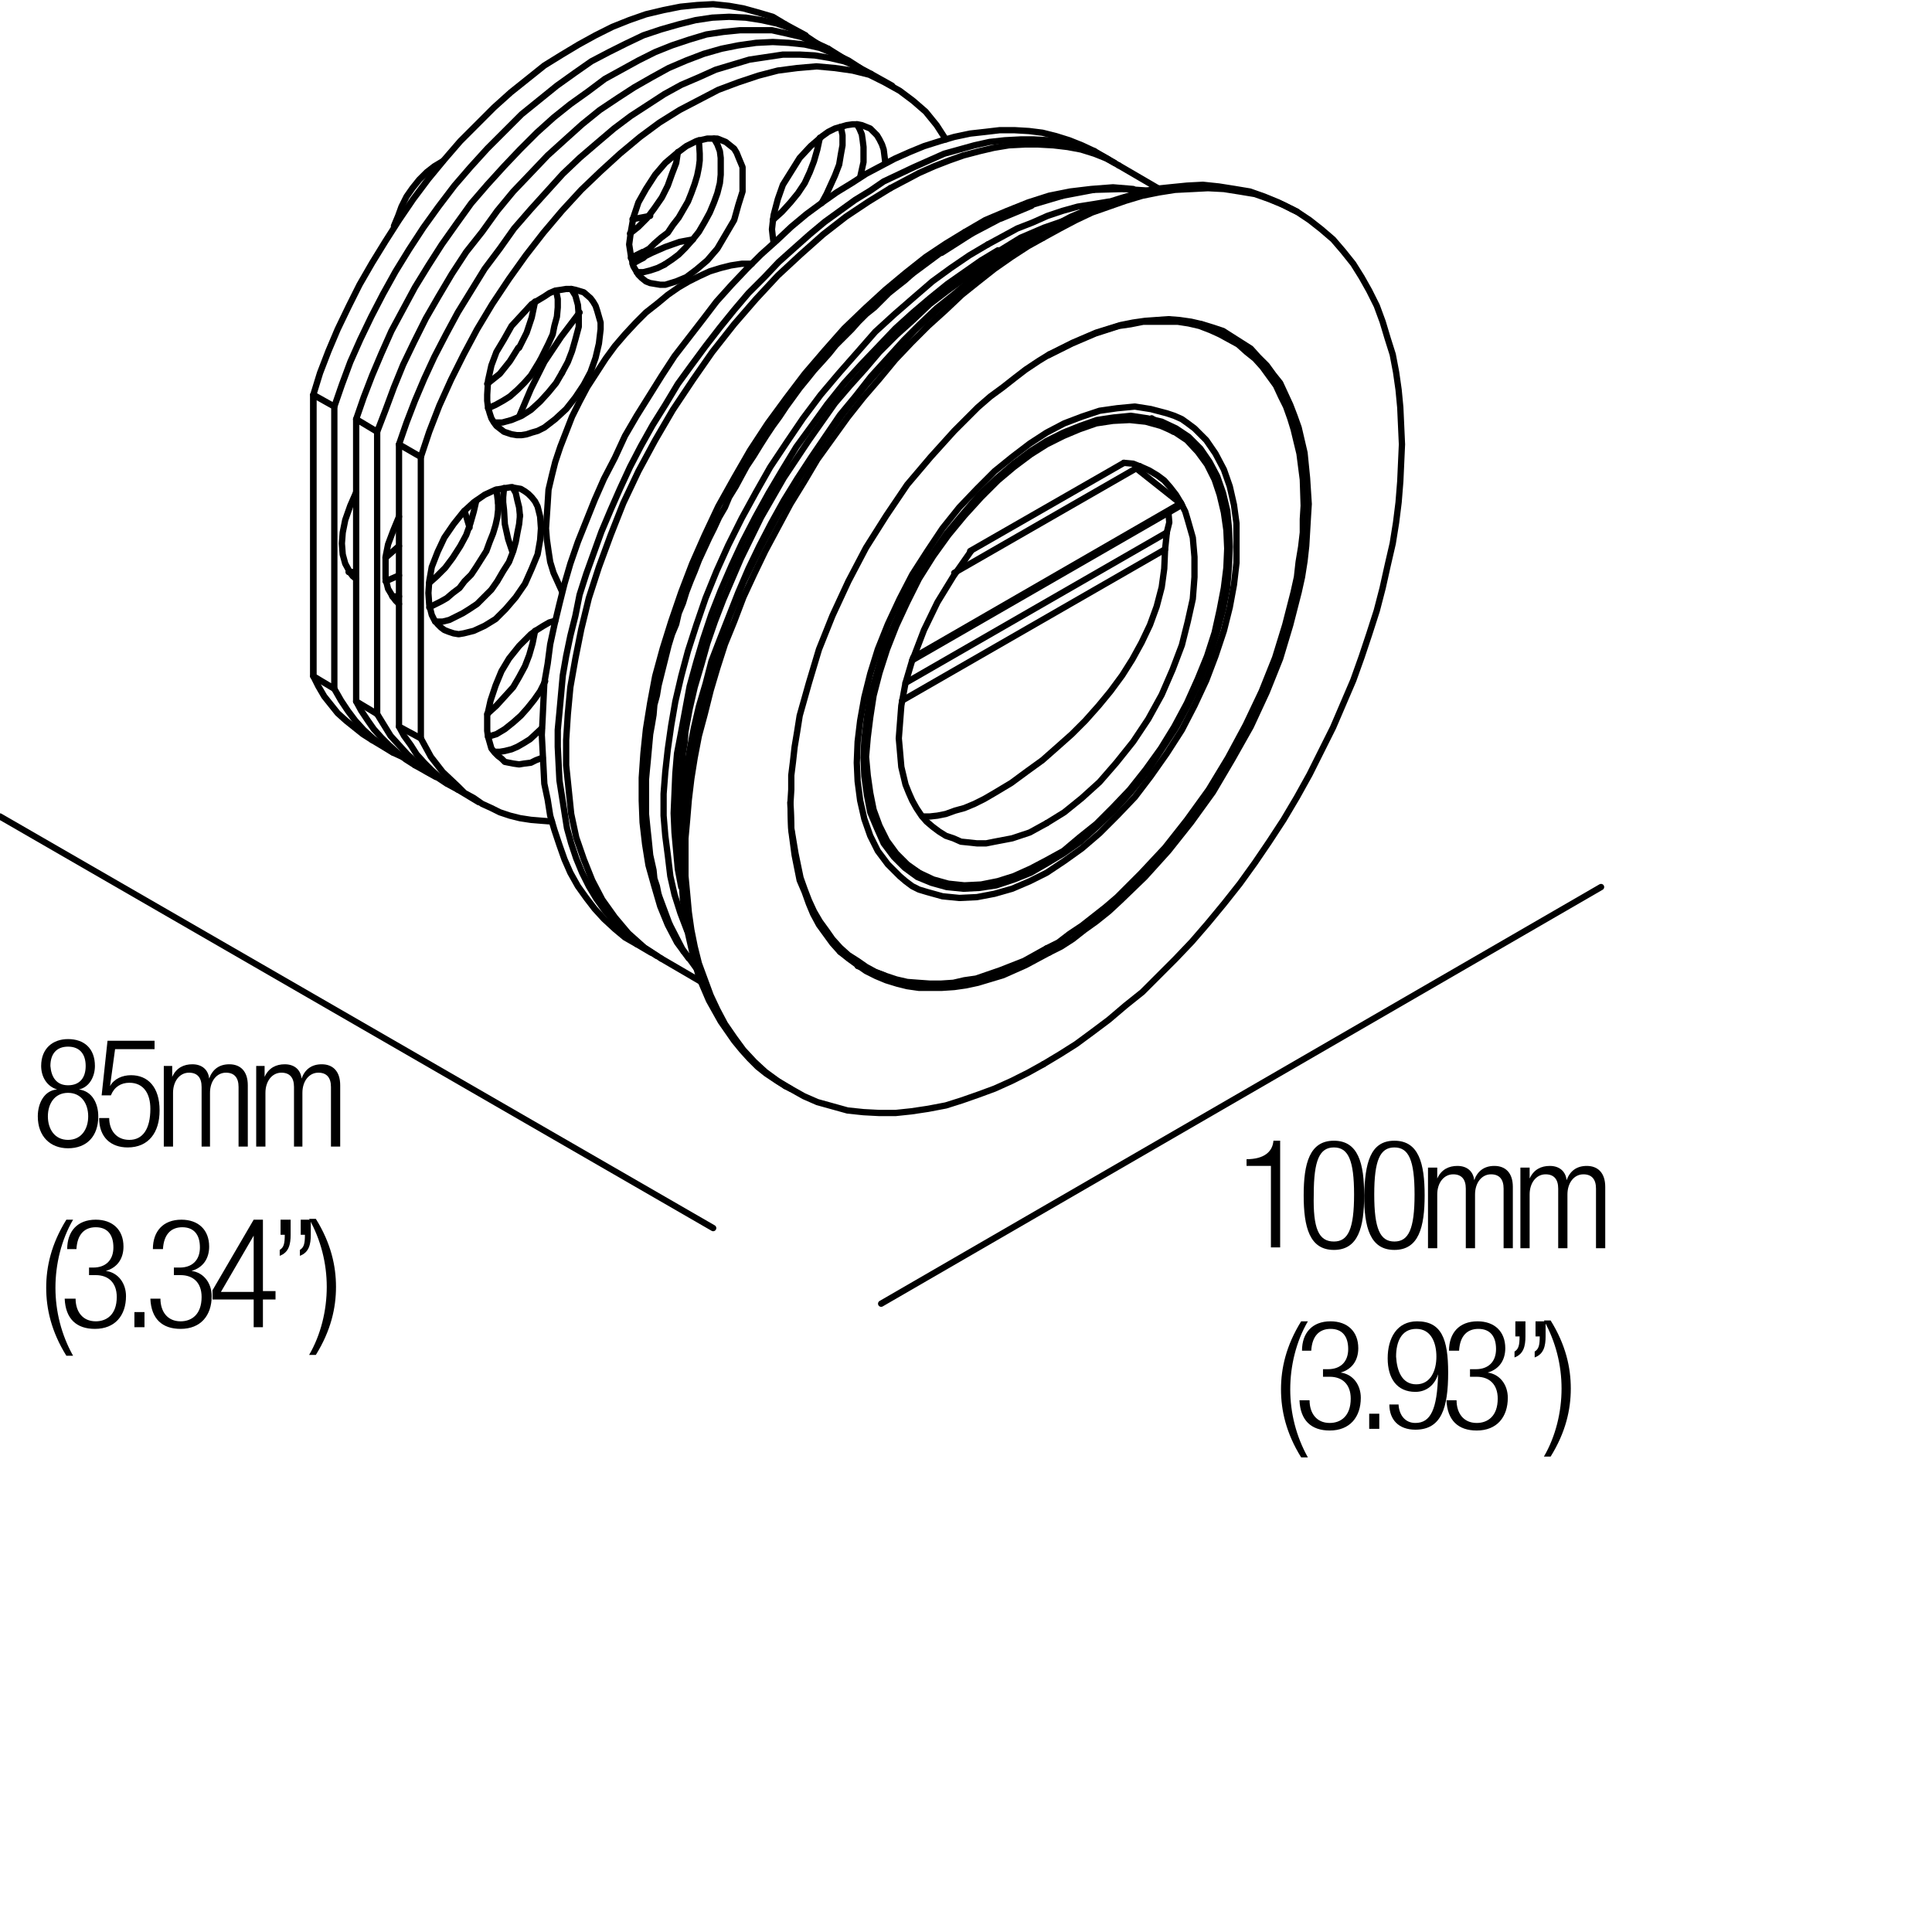 <?xml version="1.0" encoding="utf-8"?>
<!-- Generator: Adobe Illustrator 18.0.0, SVG Export Plug-In . SVG Version: 6.00 Build 0)  -->
<!DOCTYPE svg PUBLIC "-//W3C//DTD SVG 1.1//EN" "http://www.w3.org/Graphics/SVG/1.1/DTD/svg11.dtd">
<svg version="1.1" id="Livello_1" xmlns="http://www.w3.org/2000/svg" xmlns:xlink="http://www.w3.org/1999/xlink" x="0px" y="0px"
	 viewBox="0 0 230 230" enable-background="new 0 0 230 230" xml:space="preserve">
<g>
	<rect x="147" y="135.7" fill="none" width="45.5" height="43.3"/>
	<path d="M151.3,138.8h-2.9V138c2.1,0,3.1-0.9,3.2-2.2h0.8v12.7h-1.1V138.8z"/>
	<path d="M158.8,135.8c2.9,0,3.6,2.7,3.6,6.5c0,3.8-0.7,6.5-3.6,6.5s-3.6-2.7-3.6-6.5C155.2,138.5,155.9,135.8,158.8,135.8z
		 M158.8,147.8c1.7,0,2.4-1.5,2.4-5.6c0-4.1-0.7-5.6-2.4-5.6s-2.4,1.5-2.4,5.6C156.3,146.3,157,147.8,158.8,147.8z"/>
	<path d="M166,135.8c2.9,0,3.6,2.7,3.6,6.5c0,3.8-0.7,6.5-3.6,6.5s-3.6-2.7-3.6-6.5C162.5,138.5,163.1,135.8,166,135.8z M166,147.8
		c1.7,0,2.4-1.5,2.4-5.6c0-4.1-0.7-5.6-2.4-5.6s-2.4,1.5-2.4,5.6C163.6,146.3,164.3,147.8,166,147.8z"/>
	<path d="M170.1,139h1v1.3h0c0.5-1.1,1.4-1.5,2.4-1.5c1.2,0,1.9,0.7,2,1.7h0c0.4-1.1,1.2-1.7,2.4-1.7c1.3,0,2.2,0.8,2.2,2.5v7.3
		h-1.1v-7.1c0-1.1-0.5-1.7-1.5-1.7c-1.1,0-1.9,1-1.9,2.4v6.4h-1.1v-7.1c0-1.1-0.5-1.7-1.5-1.7c-1.1,0-1.9,1-1.9,2.4v6.4h-1.1V139z"
		/>
	<path d="M181.1,139h1v1.3h0c0.5-1.1,1.4-1.5,2.4-1.5c1.2,0,1.9,0.7,2,1.7h0c0.4-1.1,1.2-1.7,2.4-1.7c1.3,0,2.2,0.8,2.2,2.5v7.3
		h-1.1v-7.1c0-1.1-0.5-1.7-1.5-1.7c-1.1,0-1.9,1-1.9,2.4v6.4h-1.1v-7.1c0-1.1-0.5-1.7-1.5-1.7c-1.1,0-1.9,1-1.9,2.4v6.4h-1.1V139z"
		/>
	<path d="M155.7,157.3c-1.4,2.4-2.1,5.3-2.1,8.1s0.7,5.6,2.1,8.1h-0.8c-1.8-2.9-2.4-5.6-2.4-8.1s0.6-5.2,2.4-8.1H155.7z"/>
	<path d="M157.5,163h0.6c1.5,0,2.4-0.9,2.4-2.4c0-1.5-0.7-2.4-2.1-2.4c-1.3,0-2.2,0.8-2.3,2.6H155c0-2.1,1.2-3.5,3.4-3.5
		c2,0,3.3,1.2,3.3,3.2c0,1.4-0.7,2.5-2.1,2.9v0c1.5,0.2,2.4,1.5,2.4,3c0,2.3-1.3,3.9-3.7,3.9c-2.2,0-3.5-1.2-3.6-3.6h1.2
		c0,1.5,0.8,2.7,2.4,2.7c1.3,0,2.5-0.8,2.5-2.9c0-1.7-1-2.6-2.5-2.6h-0.8V163z"/>
	<path d="M163,168.3h1.2v1.8H163V168.3z"/>
	<path d="M166.5,167.3c0.1,1.2,0.8,2.1,2,2.1c1.8,0,2.6-1.6,2.7-5.8l0,0c-0.4,1.3-1.4,2.1-2.7,2.1c-2.2,0-3.3-1.6-3.3-4
		c0-2.4,1.1-4.4,3.5-4.4c2.9,0,3.7,2.1,3.7,6.1c0,4.2-0.8,6.8-3.9,6.8c-2,0-3.1-1.2-3.1-3H166.5z M168.6,164.8
		c1.7,0,2.4-1.6,2.4-3.3c0-1.6-0.6-3.3-2.4-3.3c-1.8,0-2.4,1.6-2.4,3.3C166.3,163.2,166.9,164.8,168.6,164.8z"/>
	<path d="M175.1,163h0.6c1.5,0,2.4-0.9,2.4-2.4c0-1.5-0.7-2.4-2.1-2.4c-1.3,0-2.2,0.8-2.3,2.6h-1.2c0-2.1,1.2-3.5,3.4-3.5
		c2,0,3.3,1.2,3.3,3.2c0,1.4-0.7,2.5-2.1,2.9v0c1.5,0.2,2.4,1.5,2.4,3c0,2.3-1.3,3.9-3.7,3.9c-2.2,0-3.5-1.2-3.6-3.6h1.2
		c0,1.5,0.8,2.7,2.4,2.7c1.3,0,2.5-0.8,2.5-2.9c0-1.7-1-2.6-2.5-2.6h-0.8V163z"/>
	<path d="M180.4,157.3h1.2v1.8c0,1.1-0.2,2.1-1.3,2.5v-0.7c0.5-0.3,0.6-0.8,0.6-1.8h-0.5V157.3z M182.8,157.3h1.2v1.8
		c0,1.1-0.2,2.1-1.3,2.5v-0.7c0.5-0.3,0.6-0.8,0.6-1.8h-0.5V157.3z"/>
	<path d="M183.8,173.4c1.4-2.4,2.1-5.3,2.1-8.1s-0.7-5.6-2.1-8.1h0.8c1.8,2.9,2.4,5.6,2.4,8.1s-0.6,5.2-2.4,8.1H183.8z"/>
</g>
<g>
	<rect x="0" y="123.6" fill="none" width="45.5" height="43.3"/>
	<path d="M6.8,129.7L6.8,129.7c-1.3-0.4-1.9-1.6-1.9-2.8c0-2.1,1.4-3.2,3.2-3.2c1.9,0,3.2,1.1,3.2,3.2c0,1.2-0.6,2.5-1.9,2.8v0
		c1.6,0.2,2.3,1.7,2.3,3.2c0,2.4-1.4,3.8-3.6,3.8c-2.1,0-3.6-1.4-3.6-3.8C4.5,131.3,5.3,129.8,6.8,129.7z M8.1,135.7
		c1.6,0,2.4-1.3,2.4-2.8c0-1.5-0.8-2.8-2.4-2.8s-2.4,1.3-2.4,2.8C5.7,134.4,6.5,135.7,8.1,135.7z M8.1,129.2c1.4,0,2.1-0.9,2.1-2.3
		c0-1.4-0.7-2.3-2.1-2.3c-1.4,0-2.1,0.9-2.1,2.3C6.1,128.2,6.7,129.2,8.1,129.2z"/>
	<path d="M18.4,123.9v1h-4.7l-0.6,4.4l0,0c0.5-0.9,1.5-1.3,2.5-1.3c2,0,3.4,1.4,3.4,4.2c0,2.6-1.3,4.4-3.8,4.4c-2,0-3.4-1.2-3.4-3.5
		H13c0,1.4,0.8,2.6,2.4,2.6s2.5-1.3,2.5-3.7c0-1.8-0.8-3.1-2.5-3.1c-1,0-1.8,0.5-2.2,1.5h-1.1l0.7-6.5H18.4z"/>
	<path d="M19.5,126.9h1v1.3h0c0.5-1.1,1.4-1.5,2.4-1.5c1.2,0,1.9,0.7,2,1.7h0c0.4-1.1,1.2-1.7,2.4-1.7c1.3,0,2.2,0.8,2.2,2.5v7.3
		h-1.1v-7.1c0-1.1-0.5-1.7-1.5-1.7c-1.1,0-1.9,1-1.9,2.4v6.4H24v-7.1c0-1.1-0.5-1.7-1.5-1.7c-1.1,0-1.9,1-1.9,2.4v6.4h-1.1V126.9z"
		/>
	<path d="M30.5,126.9h1v1.3h0c0.5-1.1,1.4-1.5,2.4-1.5c1.2,0,1.9,0.7,2,1.7h0c0.4-1.1,1.2-1.7,2.4-1.7c1.3,0,2.2,0.8,2.2,2.5v7.3
		h-1.1v-7.1c0-1.1-0.5-1.7-1.5-1.7c-1.1,0-1.9,1-1.9,2.4v6.4H35v-7.1c0-1.1-0.5-1.7-1.5-1.7c-1.1,0-1.9,1-1.9,2.4v6.4h-1.1V126.9z"
		/>
	<path d="M8.7,145.2c-1.4,2.4-2.1,5.3-2.1,8.1s0.7,5.6,2.1,8.1H7.9c-1.8-2.9-2.4-5.6-2.4-8.1s0.6-5.2,2.4-8.1H8.7z"/>
	<path d="M10.5,150.9h0.6c1.5,0,2.4-0.9,2.4-2.4c0-1.5-0.7-2.4-2.1-2.4c-1.3,0-2.2,0.8-2.3,2.6H8c0-2.1,1.2-3.5,3.4-3.5
		c2,0,3.3,1.2,3.3,3.2c0,1.4-0.7,2.5-2.1,2.9v0c1.5,0.2,2.4,1.5,2.4,3c0,2.3-1.3,3.9-3.7,3.9c-2.2,0-3.5-1.2-3.6-3.6H9
		c0,1.5,0.8,2.7,2.4,2.7c1.3,0,2.5-0.8,2.5-2.9c0-1.7-1-2.6-2.5-2.6h-0.8V150.9z"/>
	<path d="M16,156.2h1.2v1.8H16V156.2z"/>
	<path d="M20.8,150.9h0.6c1.5,0,2.4-0.9,2.4-2.4c0-1.5-0.7-2.4-2.1-2.4c-1.3,0-2.2,0.8-2.3,2.6h-1.2c0-2.1,1.2-3.5,3.4-3.5
		c2,0,3.3,1.2,3.3,3.2c0,1.4-0.7,2.5-2.1,2.9v0c1.5,0.2,2.4,1.5,2.4,3c0,2.3-1.3,3.9-3.7,3.9c-2.2,0-3.5-1.2-3.6-3.6h1.2
		c0,1.5,0.8,2.7,2.4,2.7c1.3,0,2.5-0.8,2.5-2.9c0-1.7-1-2.6-2.5-2.6h-0.8V150.9z"/>
	<path d="M30.2,154.7h-4.9v-1.1l4.9-8.4h1.1v8.5h1.5v1h-1.5v3.3h-1.1V154.7z M30.2,153.8v-6.7h0l-3.9,6.7H30.2z"/>
	<path d="M33.4,145.2h1.2v1.8c0,1.1-0.2,2.1-1.3,2.5v-0.7c0.5-0.3,0.6-0.8,0.6-1.8h-0.5V145.2z M35.8,145.2H37v1.8
		c0,1.1-0.2,2.1-1.3,2.5v-0.7c0.5-0.3,0.6-0.8,0.6-1.8h-0.5V145.2z"/>
	<path d="M36.8,161.3c1.4-2.4,2.1-5.3,2.1-8.1s-0.7-5.6-2.1-8.1h0.8c1.8,2.9,2.4,5.6,2.4,8.1s-0.6,5.2-2.4,8.1H36.8z"/>
</g>
<polygon fill="none" stroke="#000000" stroke-width="0.75" stroke-linecap="round" stroke-linejoin="round" stroke-miterlimit="10" points="
	124.6,102.4 126.6,101.3 128.5,99.7 130.5,98.1 132.5,96.1 134.5,94 136.4,91.6 138.2,89.1 139.8,86.5 141.3,83.7 142.6,80.8 
	143.7,78.1 144.6,75.3 145.2,72.6 145.7,70 146,67.6 146.1,65.3 146,63.1 145.7,61 145.2,58.9 144.6,57.1 143.7,55.3 142.6,53.8 
	141.3,52.4 139.8,51.4 138.2,50.7 136.4,50.2 134.5,50 132.5,50.1 130.5,50.4 128.5,51.1 126.6,51.9 124.6,52.9 122.7,54.1 
	120.7,55.6 118.8,57.2 116.8,59.2 114.8,61.4 112.9,63.7 111.1,66.2 109.4,68.9 108,71.7 106.7,74.5 105.6,77.3 104.7,80.1 
	104,82.8 103.6,85.4 103.3,87.8 103.1,90.1 103.3,92.3 103.6,94.4 104,96.4 104.7,98.3 105.6,100.1 106.7,101.6 108,102.9 
	109.4,103.9 111.1,104.7 112.9,105.2 114.8,105.4 116.8,105.3 118.8,104.9 120.7,104.3 122.7,103.4 "/>
<line fill="none" stroke="#000000" stroke-width="0.75" stroke-linecap="round" stroke-linejoin="bevel" stroke-miterlimit="10" x1="138.9" y1="63.5" x2="138.7" y2="65.4"/>
<polyline fill="none" stroke="#000000" stroke-width="0.75" stroke-linecap="round" stroke-linejoin="round" stroke-miterlimit="10" points="
	140.7,60.1 141.1,60.9 141.4,61.9 142,64 142.2,66.3 142.2,68.7 142,71.3 141.4,74 140.7,76.8 139.6,79.7 138.3,82.7 136.7,85.6 
	134.9,88.3 132.9,90.8 130.9,93.1 128.8,95 126.7,96.7 124.6,98 "/>
<polyline fill="none" stroke="#000000" stroke-width="0.75" stroke-linecap="round" stroke-linejoin="round" stroke-miterlimit="10" points="
	109.8,97.2 110.7,97.2 111.6,97.1 112.6,96.9 113.7,96.5 114.8,96.2 116,95.7 117.2,95.1 118.4,94.4 120.4,93.2 122.3,91.8 
	124.1,90.5 125.8,89 127.6,87.4 129.2,85.8 130.8,84 132.2,82.3 133.6,80.4 134.8,78.5 135.9,76.5 136.9,74.4 137.7,72.2 
	138.3,69.9 138.6,67.7 138.7,65.4 107.4,83.4 "/>
<line fill="none" stroke="#000000" stroke-width="0.75" stroke-linecap="round" stroke-linejoin="round" stroke-miterlimit="10" x1="138.9" y1="63.4" x2="107.8" y2="81.3"/>
<polyline fill="none" stroke="#000000" stroke-width="0.75" stroke-linecap="round" stroke-linejoin="bevel" stroke-miterlimit="10" points="
	138.9,63.4 139.2,62.2 139.1,61 "/>
<line fill="none" stroke="#000000" stroke-width="0.75" stroke-linecap="round" stroke-linejoin="round" stroke-miterlimit="10" x1="140.7" y1="60.1" x2="108.6" y2="78.6"/>
<line fill="none" stroke="#000000" stroke-width="0.75" stroke-linecap="round" stroke-linejoin="round" stroke-miterlimit="10" x1="140.6" y1="59.9" x2="108.7" y2="78.3"/>
<line fill="none" stroke="#000000" stroke-width="0.75" stroke-linecap="round" stroke-linejoin="bevel" stroke-miterlimit="10" x1="140.5" y1="59.9" x2="135.2" y2="55.7"/>
<line fill="none" stroke="#000000" stroke-width="0.75" stroke-linecap="round" stroke-linejoin="round" stroke-miterlimit="10" x1="135.7" y1="55.5" x2="113.6" y2="68.2"/>
<line fill="none" stroke="#000000" stroke-width="0.75" stroke-linecap="round" stroke-linejoin="round" stroke-miterlimit="10" x1="133.8" y1="55.1" x2="115.5" y2="65.6"/>
<polyline fill="none" stroke="#000000" stroke-width="0.75" stroke-linecap="round" stroke-linejoin="bevel" stroke-miterlimit="10" points="
	115.6,65.6 113.5,68.6 111.6,71.7 110,75 108.7,78.4 "/>
<polyline fill="none" stroke="#000000" stroke-width="0.75" stroke-linecap="round" stroke-linejoin="round" stroke-miterlimit="10" points="
	133.8,55.1 134.9,55.2 135.9,55.6 136.8,56 137.8,56.6 138.6,57.2 139.3,58 140,58.9 140.6,59.9 "/>
<polyline fill="none" stroke="#000000" stroke-width="0.75" stroke-linecap="round" stroke-linejoin="round" stroke-miterlimit="10" points="
	124.6,98 122.6,99.1 120.5,99.8 118.4,100.2 117.4,100.4 116.3,100.4 115.4,100.3 114.4,100.2 113.5,99.8 112.6,99.5 111.8,99 
	111,98.4 110.3,97.8 109.7,97.1 109.1,96.2 108.6,95.3 108.2,94.4 107.8,93.4 107.3,91.3 107.1,89 107,87.9 107.1,86.6 107.3,84 
	107.8,81.3 108.6,78.6 "/>
<polygon fill="none" stroke="#000000" stroke-width="0.75" stroke-linecap="round" stroke-linejoin="round" stroke-miterlimit="10" points="
	124.6,103.9 126.7,102.5 128.8,101 130.9,99.2 133,97.1 135.1,94.9 137,92.4 138.9,89.7 140.7,86.9 142.2,84 143.6,81 144.7,78.1 
	145.7,75.1 146.4,72.3 146.9,69.6 147.2,67 147.2,64.6 147.2,62.3 146.9,60.1 146.4,57.9 145.7,55.9 144.7,54 143.6,52.4 142.2,51 
	141.4,50.4 140.7,49.9 139.8,49.5 138.9,49.2 137,48.7 135.1,48.4 133,48.6 130.9,48.9 128.8,49.6 126.7,50.4 124.6,51.5 
	122.6,52.8 120.5,54.4 118.4,56.1 116.3,58.2 114.2,60.4 112.2,62.9 110.4,65.6 108.6,68.4 107.1,71.3 105.7,74.3 104.5,77.3 
	103.6,80.2 102.9,83 102.4,85.8 102.1,88.3 102,90.8 102.1,93 102.4,95.3 102.9,97.5 103.6,99.5 104.5,101.3 105.7,102.9 
	107.1,104.3 107.8,104.9 108.6,105.5 109.4,105.9 110.4,106.2 112.2,106.7 114.2,106.9 116.3,106.8 118.4,106.4 120.5,105.8 
	122.6,104.9 "/>
<polygon fill="none" stroke="#000000" stroke-width="0.75" stroke-linecap="round" stroke-linejoin="round" stroke-miterlimit="10" points="
	124.6,102.8 122.7,103.9 120.7,104.7 118.6,105.4 116.6,105.7 114.7,105.8 112.7,105.6 110.9,105.1 109.2,104.4 107.7,103.3 
	106.4,102 105.2,100.4 104.4,98.6 103.6,96.7 103.2,94.6 102.9,92.4 102.8,90.2 102.9,88 103.2,85.5 103.6,82.9 104.4,80.1 
	105.2,77.3 106.4,74.5 107.7,71.6 109.2,68.7 110.9,66.1 112.7,63.5 114.7,61.1 116.6,58.9 118.6,57 120.7,55.2 122.7,53.7 
	124.6,52.5 126.6,51.5 128.6,50.7 130.6,50 132.6,49.7 134.6,49.5 136.6,49.8 138.3,50.2 140,51 141.5,52 142.9,53.4 144,55 
	144.9,56.7 145.6,58.7 146.1,60.8 146.3,62.9 146.4,65.1 146.3,67.4 146.1,69.9 145.6,72.5 144.9,75.2 144,78.1 142.9,80.9 
	141.5,83.8 140,86.6 138.3,89.2 136.6,91.8 134.6,94.3 132.6,96.5 130.6,98.4 128.6,100.2 126.6,101.6 "/>
<line fill="none" stroke="#000000" stroke-width="0.75" stroke-linecap="round" stroke-linejoin="bevel" stroke-miterlimit="10" x1="102.1" y1="115" x2="105.2" y2="116.1"/>
<polyline fill="none" stroke="#000000" stroke-width="0.75" stroke-linecap="round" stroke-linejoin="round" stroke-miterlimit="10" points="
	124.9,42.2 123.6,43 122.1,44 120.8,45 119.4,46.1 117.9,47.2 116.4,48.5 113.6,51.3 110.8,54.4 108,57.7 105.5,61.4 103.1,65.2 
	101,69.2 99.1,73.3 97.5,77.3 96.3,81.3 95.2,85.2 94.9,87.1 94.6,88.9 94.4,90.7 94.2,92.3 94.2,94 94.1,95.6 94.2,98.8 
	94.6,101.8 95.2,104.8 95.8,106.2 96.3,107.6 96.8,108.8 97.5,110.1 98.3,111.2 99.1,112.3 100,113.3 101,114.1 102.1,114.9 
	103.1,115.6 104.3,116.2 105.5,116.7 106.8,117.1 108,117.4 109.4,117.6 110.8,117.6 112.1,117.6 113.6,117.5 115,117.3 116.4,117 
	119.4,116.1 122.1,114.9 124.9,113.4 "/>
<polyline fill="none" stroke="#000000" stroke-width="0.75" stroke-linecap="round" stroke-linejoin="round" stroke-miterlimit="10" points="
	106,22.4 103.4,24 100.7,25.8 98,27.9 95.3,30.3 92.6,32.8 90,35.6 87.4,38.6 84.8,41.9 82.5,45.2 80.1,48.8 78,52.4 76,56.1 
	74.2,59.9 72.7,63.7 71.3,67.5 70.1,71.2 69.2,74.9 68.5,78.4 67.9,81.8 67.6,85 67.4,88.1 67.4,91.1 67.7,94 68,96.9 68.6,99.7 
	69.5,102.3 70.5,104.8 71.7,107.1 73.2,109.2 74.8,111.1 76.7,112.8 78.7,114.1 "/>
<polyline fill="none" stroke="#000000" stroke-width="0.75" stroke-linecap="round" stroke-linejoin="round" stroke-miterlimit="10" points="
	114.9,27.6 112.6,29 110.2,30.6 107.8,32.5 105.4,34.5 103,36.7 100.5,39.1 98.2,41.7 95.8,44.5 93.6,47.4 91.4,50.4 89.3,53.6 
	87.4,56.9 85.5,60.3 83.9,63.7 82.4,67.1 81.1,70.5 79.9,74 78.9,77.2 78,80.5 77.4,83.7 76.9,86.8 76.6,89.7 76.4,92.6 76.4,95.3 
	76.5,97.9 76.8,100.5 77.2,103 77.9,105.5 78.6,107.9 79.5,110.1 80.6,112.2 82,114.1 "/>
<polyline fill="none" stroke="#000000" stroke-width="0.75" stroke-linecap="round" stroke-linejoin="round" stroke-miterlimit="10" points="
	117.6,29.1 115.4,30.4 113.2,31.9 111,33.5 108.8,35.4 106.5,37.4 104.2,39.5 102.1,41.9 99.9,44.4 97.7,47 95.6,49.8 93.7,52.6 
	91.7,55.6 90,58.6 88.3,61.7 86.7,64.9 85.3,68 84,71.2 82.9,74.4 81.9,77.5 81.1,80.5 80.4,83.5 79.9,86.4 79.5,89.2 79.2,91.9 
	79,94.5 79,97.1 79.2,99.5 79.5,101.8 79.8,104.3 80.3,106.5 81,108.7 81.8,110.8 "/>
<polyline fill="none" stroke="#000000" stroke-width="0.75" stroke-linecap="round" stroke-linejoin="round" stroke-miterlimit="10" points="
	118.8,29.8 116.8,31 114.8,32.4 112.8,33.8 110.7,35.5 108.7,37.2 106.6,39.1 104.6,41.2 102.5,43.4 100.5,45.6 98.5,48.1 
	96.7,50.6 94.8,53.2 93.1,56 91.5,58.7 89.9,61.6 88.4,64.5 87.1,67.3 85.8,70.3 84.7,73.1 83.7,76.1 82.9,78.8 82.1,81.7 
	81.6,84.4 81.1,87.1 80.6,89.7 80.4,92.1 80.3,94.5 80.2,96.8 80.3,99.1 80.5,101.3 80.7,103.5 81.1,105.6 "/>
<polyline fill="none" stroke="#000000" stroke-width="0.75" stroke-linecap="round" stroke-linejoin="round" stroke-miterlimit="10" points="
	123.1,28.3 121.2,29.3 119.3,30.6 117.3,32 115.4,33.5 113.5,35.1 111.5,36.7 109.5,38.6 107.6,40.5 105.7,42.6 103.7,44.8 
	101.9,47.1 100,49.4 98.3,51.9 96.6,54.4 94.9,57 93.3,59.6 91.8,62.3 90.4,65 89.1,67.7 87.9,70.5 86.8,73.3 85.7,76.1 84.7,78.7 
	84,81.4 83.2,84.1 82.6,86.7 82.1,89.3 81.7,91.8 81.4,94.2 81.1,96.5 81.1,98.8 81,101 "/>
<polyline fill="none" stroke="#000000" stroke-width="0.75" stroke-linecap="round" stroke-linejoin="round" stroke-miterlimit="10" points="
	123.6,27.8 120.8,29.6 117.8,31.7 114.9,34 111.9,36.6 108.9,39.3 106,42.5 103.1,45.8 100.3,49.3 97.6,53.1 95.1,57 92.7,61.1 
	90.5,65.2 88.5,69.3 86.8,73.5 85.3,77.7 84,81.8 83,85.9 82.1,89.8 81.6,93.6 81.2,97.2 81.1,100.7 81.1,103.9 81.3,107.1 
	81.7,110.2 82.4,113.3 83.2,116.3 84.4,119.1 85.8,121.6 87.4,123.9 88.3,125 89.2,126 90.2,127 91.2,127.8 92.4,128.6 93.5,129.3 
	"/>
<polyline fill="none" stroke="#000000" stroke-width="0.75" stroke-linecap="round" stroke-linejoin="round" stroke-miterlimit="10" points="
	124.2,28.3 122.4,29.3 120.4,30.6 118.4,32 116.5,33.5 114.5,35.1 112.6,36.9 110.5,38.8 108.5,40.8 106.6,42.8 104.7,45.1 
	102.8,47.3 100.9,49.7 99.1,52.2 97.3,54.7 95.7,57.4 94.1,60 92.6,62.8 91.1,65.6 89.8,68.3 88.5,71.1 87.4,74 86.3,76.7 
	85.4,79.5 84.6,82.2 83.9,85 83.2,87.6 82.7,90.2 82.3,92.7 82,95.2 81.8,97.6 81.6,99.8 81.6,102.1 81.6,104.3 81.8,106.4 
	82,108.6 82.3,110.7 82.7,112.7 83.2,114.7 83.9,116.6 84.6,118.5 85.4,120.2 86.3,121.9 87.4,123.5 88.5,125 89.8,126.4 
	91.1,127.6 92.6,128.7 94.1,129.6 95.7,130.5 97.3,131.2 99.1,131.7 100.9,132.2 102.8,132.4 104.7,132.5 106.6,132.5 108.5,132.3 
	110.5,132 112.6,131.6 114.5,131 116.5,130.3 118.4,129.6 120.4,128.7 122.4,127.7 124.2,126.7 "/>
<line fill="none" stroke="#000000" stroke-width="0.75" stroke-linecap="round" stroke-linejoin="bevel" stroke-miterlimit="10" x1="148.3" y1="41.7" x2="145.8" y2="39.6"/>
<polyline fill="none" stroke="#000000" stroke-width="0.75" stroke-linecap="round" stroke-linejoin="round" stroke-miterlimit="10" points="
	124.9,42.2 127.7,40.8 130.5,39.6 133.4,38.7 134.9,38.4 136.3,38.2 137.7,38.1 139.1,38 140.4,38.1 141.8,38.3 143.1,38.6 
	144.4,39 145.6,39.4 146.7,40.1 147.8,40.8 148.9,41.5 149.8,42.5 150.8,43.5 151.6,44.6 152.4,45.6 153,46.9 153.6,48.2 
	154.1,49.5 154.6,50.9 155.3,53.9 155.6,56.9 155.8,60 155.7,61.6 155.6,63.3 155.5,65 155.3,66.8 155,68.7 154.6,70.5 153.6,74.4 
	152.4,78.4 150.8,82.4 148.9,86.5 146.7,90.4 144.4,94.3 141.8,97.9 139.1,101.3 136.3,104.4 133.4,107.2 132,108.5 130.5,109.7 
	129.1,110.7 127.7,111.8 126.3,112.7 124.9,113.4 "/>
<polyline fill="none" stroke="#000000" stroke-width="0.75" stroke-linecap="round" stroke-linejoin="round" stroke-miterlimit="10" points="
	106,22.4 109.4,20.6 111.2,19.8 113,19.1 114.7,18.5 116.6,18 118.3,17.6 120.1,17.3 122,17.2 123.6,17.2 125.4,17.3 127.1,17.5 
	128.7,17.8 130.3,18.3 131.8,18.9 133.2,19.7 "/>
<polyline fill="none" stroke="#000000" stroke-width="0.75" stroke-linecap="round" stroke-linejoin="round" stroke-miterlimit="10" points="
	114.9,27.6 117.3,26.2 119.9,25.1 122.4,24.1 124.9,23.3 127.4,22.8 129.9,22.5 132.5,22.3 134.9,22.5 "/>
<polyline fill="none" stroke="#000000" stroke-width="0.75" stroke-linecap="round" stroke-linejoin="round" stroke-miterlimit="10" points="
	117.6,29.1 121.1,27.2 122.9,26.5 124.7,25.7 126.5,25.1 128.3,24.6 130.2,24.3 132,24 "/>
<polyline fill="none" stroke="#000000" stroke-width="0.75" stroke-linecap="round" stroke-linejoin="bevel" stroke-miterlimit="10" points="
	127.2,26.1 124.3,27.1 121.5,28.3 118.9,29.9 "/>
<polyline fill="none" stroke="#000000" stroke-width="0.75" stroke-linecap="round" stroke-linejoin="round" stroke-miterlimit="10" points="
	123.6,27.8 125.6,26.8 127.5,25.8 129.4,25 131.5,24.2 133.4,23.6 135.4,23 137.4,22.5 139.3,22.3 141.3,22.1 143.2,22 145.1,22.2 
	147,22.5 148.8,22.8 150.5,23.4 152.2,24.1 153.8,24.9 "/>
<polyline fill="none" stroke="#000000" stroke-width="0.75" stroke-linecap="round" stroke-linejoin="round" stroke-miterlimit="10" points="
	124.2,28.3 126.2,27.2 128.1,26.2 130,25.3 132,24.6 134,23.9 136,23.3 138,22.9 139.9,22.6 141.9,22.5 143.8,22.4 145.7,22.5 
	147.6,22.8 149.4,23.1 151.1,23.7 152.8,24.4 154.4,25.2 155.9,26.2 157.3,27.3 158.7,28.5 159.9,29.9 161.1,31.4 162.1,33 
	163,34.6 163.9,36.4 164.6,38.3 165.2,40.3 165.8,42.2 166.2,44.3 166.5,46.4 166.7,48.5 166.8,50.7 166.9,52.9 166.8,55.1 
	166.7,57.3 166.5,59.8 166.2,62.2 165.8,64.7 165.2,67.3 164.6,70 163.9,72.7 163,75.5 162.1,78.2 161.1,81 159.9,83.8 158.7,86.6 
	157.3,89.4 155.9,92.2 154.4,94.9 152.8,97.6 151.1,100.2 149.4,102.7 147.6,105.2 145.7,107.6 143.8,109.9 141.9,112.1 
	139.9,114.2 138,116.1 136,118.1 134,119.7 132,121.4 130,122.9 128.1,124.3 126.2,125.5 124.2,126.7 "/>
<line fill="none" stroke="#000000" stroke-width="0.75" stroke-linecap="round" stroke-linejoin="bevel" stroke-miterlimit="10" x1="100" y1="113.3" x2="101.5" y2="114.2"/>
<polyline fill="none" stroke="#000000" stroke-width="0.75" stroke-linecap="round" stroke-linejoin="round" stroke-miterlimit="10" points="
	124.6,112.9 121.9,114.4 119.1,115.5 116.2,116.5 114.8,116.7 113.5,117 112,117.1 110.7,117.1 109.3,117 108,116.9 106.7,116.6 
	105.5,116.2 104.2,115.7 103.1,115.1 102.1,114.4 101,113.7 100,112.8 99.1,111.8 98.4,110.8 97.6,109.7 96.9,108.5 96.3,107.2 
	95.8,105.9 95.3,104.5 94.7,101.6 94.2,98.6 94.1,95.5 "/>
<line fill="none" stroke="#000000" stroke-width="0.75" stroke-linecap="round" stroke-linejoin="bevel" stroke-miterlimit="10" x1="144.6" y1="39.3" x2="143" y2="38.6"/>
<polyline fill="none" stroke="#000000" stroke-width="0.75" stroke-linecap="round" stroke-linejoin="round" stroke-miterlimit="10" points="
	124.6,112.9 126,112.2 127.3,111.2 128.8,110.2 130.2,109.1 131.6,108 133,106.8 135.8,104 138.7,100.9 141.3,97.6 143.9,94 
	146.2,90.2 148.3,86.3 150.2,82.3 151.8,78.3 153,74.4 154,70.5 154.4,68.7 154.6,66.9 154.9,65.1 155.1,63.4 155.1,61.8 
	155.2,60.2 155.1,57.1 154.7,54 154,51.1 153.6,49.8 153.1,48.4 152.5,47.2 151.9,45.9 151.1,44.8 150.3,43.7 149.4,42.7 
	148.4,41.9 147.4,41 146.3,40.4 145.2,39.8 144.1,39.3 142.8,38.8 141.5,38.5 140.2,38.3 138.8,38.3 137.4,38.3 136.1,38.3 
	134.6,38.6 133.2,38.8 130.4,39.7 127.6,40.9 124.8,42.3 "/>
<polygon fill="none" stroke="#000000" stroke-width="0.75" stroke-linecap="round" stroke-linejoin="round" stroke-miterlimit="10" points="
	50.1,54.4 50.1,87.9 47.5,86.5 47.5,52.9 "/>
<polygon fill="none" stroke="#000000" stroke-width="0.75" stroke-linecap="round" stroke-linejoin="round" stroke-miterlimit="10" points="
	44.9,51.4 44.9,85 42.4,83.5 42.4,49.9 "/>
<polygon fill="none" stroke="#000000" stroke-width="0.75" stroke-linecap="round" stroke-linejoin="round" stroke-miterlimit="10" points="
	37.3,80.5 37.3,47 39.8,48.4 39.8,82 "/>
<line fill="none" stroke="#000000" stroke-width="0.75" stroke-linecap="round" stroke-linejoin="bevel" stroke-miterlimit="10" x1="77.4" y1="25.7" x2="75.3" y2="26.1"/>
<line fill="none" stroke="#000000" stroke-width="0.75" stroke-linecap="round" stroke-linejoin="bevel" stroke-miterlimit="10" x1="55.3" y1="60.8" x2="55.9" y2="62.8"/>
<polyline fill="none" stroke="#000000" stroke-width="0.75" stroke-linecap="round" stroke-linejoin="round" stroke-miterlimit="10" points="
	78.2,113.8 76.8,112.9 75.5,112 74.2,110.9 73.1,109.7 72,108.4 71,107 70.1,105.5 69.3,103.9 68.6,102.2 68,100.4 67.5,98.6 
	67.2,96.7 66.9,94.8 66.6,92.9 66.4,88.9 66.4,86.9 66.6,84.8 66.8,82.6 67,80.4 67.4,78.1 67.9,75.7 68.5,73.3 69,70.8 69.8,68.3 
	70.7,65.8 71.6,63.3 72.7,60.7 73.8,58.2 75,55.6 76.3,53.1 77.7,50.6 79.2,48.2 80.7,45.7 82.3,43.5 84,41.2 85.7,39 87.4,36.9 
	89.1,34.9 91,33 92.7,31.2 94.6,29.5 96.4,27.9 98.2,26.4 100,25.1 101.8,23.8 103.6,22.7 105.2,21.6 108.8,19.9 110.6,19.1 
	112.4,18.3 114.2,17.8 116,17.3 117.8,16.9 119.6,16.7 121.5,16.6 123.1,16.6 124.9,16.7 126.6,17 128.2,17.4 129.8,17.9 
	131.3,18.6 132.7,19.4 "/>
<polyline fill="none" stroke="#000000" stroke-width="0.75" stroke-linecap="round" stroke-linejoin="round" stroke-miterlimit="10" points="
	75.8,112.4 74.4,111.6 73.2,110.6 71.9,109.4 70.8,108.2 69.8,106.9 68.8,105.5 67.9,103.9 67.2,102.3 66.6,100.6 66,98.8 
	65.5,97.1 65.2,95.2 64.8,93.3 64.7,91.3 64.5,87.5 64.6,85.5 64.7,83.4 64.8,81.3 65.2,79 65.5,76.7 66,74.4 66.6,71.9 67.2,69.5 
	67.9,67.1 68.8,64.5 69.8,62 70.8,59.5 71.9,57 73.2,54.5 74.4,51.9 75.8,49.5 77.3,47.1 78.8,44.7 80.3,42.4 82,40.2 83.7,38 
	85.3,35.9 87.1,33.9 88.9,32 90.6,30.3 92.5,28.6 94.2,27 96,25.5 97.9,24.1 99.6,22.9 101.4,21.8 103.1,20.7 106.5,18.9 
	108.3,18.1 110,17.4 111.9,16.8 113.6,16.3 115.5,15.9 117.3,15.7 119,15.5 120.8,15.5 122.5,15.6 124.1,15.8 125.7,16.2 
	127.3,16.7 128.8,17.3 130.3,18 "/>
<polyline fill="none" stroke="#000000" stroke-width="0.75" stroke-linecap="round" stroke-linejoin="round" stroke-miterlimit="10" points="
	66.9,70.4 66.4,69.3 65.9,68.2 65.5,66.9 65.3,65.6 65.1,64.2 65,62.9 65.1,61.4 65.2,59.9 65.3,58.3 65.7,56.6 66.1,55 66.7,53.2 
	67.4,51.4 68.1,49.6 69,47.8 69.9,46.1 71,44.4 72.1,42.7 73.2,41.2 74.4,39.8 75.7,38.4 76.9,37.2 78.3,36.1 79.5,35.1 80.8,34.2 
	82,33.5 83.2,32.9 84.5,32.3 85.8,31.9 87,31.6 88.3,31.4 89.5,31.4 "/>
<polyline fill="none" stroke="#000000" stroke-width="0.75" stroke-linecap="round" stroke-linejoin="round" stroke-miterlimit="10" points="
	61,65.7 60.5,64.2 60.1,62.4 60,60.7 59.9,59.8 59.9,59.6 59.9,59.4 59.9,59.2 60,58.1 "/>
<polyline fill="none" stroke="#000000" stroke-width="0.75" stroke-linecap="round" stroke-linejoin="bevel" stroke-miterlimit="10" points="
	69,37.2 66.8,40.1 64.8,43.1 63.2,46.3 61.8,49.6 "/>
<polyline fill="none" stroke="#000000" stroke-width="0.75" stroke-linecap="round" stroke-linejoin="round" stroke-miterlimit="10" points="
	75.3,31.4 76.2,30.9 76.4,30.8 76.6,30.7 76.8,30.5 77.6,30.1 79.2,29.4 80.9,28.8 82.5,28.5 "/>
<polyline fill="none" stroke="#000000" stroke-width="0.75" stroke-linecap="round" stroke-linejoin="round" stroke-miterlimit="10" points="
	50.1,54.4 51.1,51.4 52.3,48.3 53.7,45.2 55.2,42.2 56.8,39.2 58.6,36.2 60.6,33.2 62.6,30.4 64.7,27.7 66.9,25.1 69.2,22.6 
	71.5,20.4 73.8,18.3 76.2,16.3 78.5,14.6 80.9,13.1 83.2,11.9 85.5,10.7 87.9,9.8 90.3,9 92.6,8.4 94.9,8.1 97.2,7.9 99.4,8.1 
	101.5,8.4 103.5,8.9 105.3,9.8 107.1,10.8 108.7,12 110.2,13.3 111.5,14.9 112.6,16.6 "/>
<polyline fill="none" stroke="#000000" stroke-width="0.75" stroke-linecap="round" stroke-linejoin="round" stroke-miterlimit="10" points="
	65.7,97.8 64.4,97.7 63.2,97.6 61.9,97.4 60.7,97.1 59.5,96.7 58.5,96.2 57.4,95.7 56.4,95 55.3,94.4 54.5,93.6 52.7,91.9 
	51.3,90.1 50.1,87.9 "/>
<polyline fill="none" stroke="#000000" stroke-width="0.75" stroke-linecap="round" stroke-linejoin="round" stroke-miterlimit="10" points="
	54.5,94 53.4,93.4 52.4,92.6 51.4,91.7 50.5,90.8 49.6,89.8 48.9,88.7 48.1,87.6 47.5,86.5 "/>
<polyline fill="none" stroke="#000000" stroke-width="0.75" stroke-linecap="round" stroke-linejoin="round" stroke-miterlimit="10" points="
	47.5,52.9 48.4,50.3 49.4,47.7 50.5,45.1 51.7,42.5 53.1,39.8 54.5,37.2 56.1,34.6 57.7,32 59.5,29.6 61.2,27.2 63.2,24.9 
	65.1,22.8 67,20.7 69,18.8 71.1,17 73.1,15.3 75.1,13.8 77.1,12.5 79.1,11.2 81.1,10.1 83.2,9.2 85.2,8.3 87.2,7.7 89.2,7.1 
	91.2,6.8 93.2,6.5 95.2,6.5 97,6.6 98.8,6.9 100.5,7.3 102.2,8 103.7,8.8 "/>
<polyline fill="none" stroke="#000000" stroke-width="0.75" stroke-linecap="round" stroke-linejoin="round" stroke-miterlimit="10" points="
	44.9,51.4 45.9,48.8 46.9,46.1 48,43.4 49.3,40.7 50.7,37.9 52.2,35.3 53.8,32.6 55.5,30 57.4,27.6 59.2,25.1 61.1,22.8 63.2,20.6 
	65.2,18.5 67.3,16.6 69.3,14.8 71.4,13.1 73.5,11.7 75.5,10.4 77.6,9.2 79.6,8.1 81.7,7.2 83.8,6.4 85.9,5.8 87.9,5.4 90,5.1 92,5 
	93.9,5.1 95.8,5.3 97.6,5.7 99.3,6.4 101,7.2 102.4,8.1 "/>
<polyline fill="none" stroke="#000000" stroke-width="0.75" stroke-linecap="round" stroke-linejoin="round" stroke-miterlimit="10" points="
	53.2,93.3 52,92.5 50.7,91.8 49.6,90.8 48.5,89.8 47.5,88.7 46.5,87.6 45.7,86.3 44.9,85 "/>
<polyline fill="none" stroke="#000000" stroke-width="0.75" stroke-linecap="round" stroke-linejoin="round" stroke-miterlimit="10" points="
	49.4,91.1 48.3,90.4 47.3,89.6 46.3,88.7 45.4,87.8 44.5,86.8 43.8,85.8 43,84.6 42.4,83.5 "/>
<polyline fill="none" stroke="#000000" stroke-width="0.75" stroke-linecap="round" stroke-linejoin="round" stroke-miterlimit="10" points="
	42.4,49.9 43.3,47.3 44.3,44.7 45.4,42.1 46.6,39.4 48,36.8 49.4,34.2 51,31.6 52.6,29.1 54.3,26.7 56.1,24.2 58,22 60,19.8 
	61.9,17.8 63.9,15.8 65.9,14 67.9,12.4 70,10.9 72,9.4 74,8.3 76,7.2 78,6.2 80,5.4 82.1,4.7 84.1,4.1 86.1,3.8 88.1,3.6 90,3.6 
	91.9,3.6 93.7,4 95.4,4.4 97.1,5.1 98.6,5.8 "/>
<polyline fill="none" stroke="#000000" stroke-width="0.75" stroke-linecap="round" stroke-linejoin="round" stroke-miterlimit="10" points="
	44.3,88.1 43.2,87.4 42.2,86.6 41.2,85.8 40.2,84.9 39.4,83.9 38.6,82.9 37.9,81.7 37.3,80.5 "/>
<polyline fill="none" stroke="#000000" stroke-width="0.75" stroke-linecap="round" stroke-linejoin="round" stroke-miterlimit="10" points="
	37.3,47 38.1,44.4 39.1,41.8 40.2,39.2 41.5,36.5 42.8,33.9 44.3,31.3 45.9,28.7 47.5,26.2 49.2,23.7 51,21.3 52.9,19 54.8,16.8 
	56.8,14.8 58.8,12.8 60.8,11 62.8,9.4 64.8,7.8 66.9,6.5 68.9,5.3 70.9,4.2 72.9,3.2 74.9,2.4 76.9,1.7 79,1.2 81,0.8 83,0.6 
	84.9,0.5 86.8,0.7 88.5,1 90.3,1.5 92,2 93.5,2.9 "/>
<polyline fill="none" stroke="#000000" stroke-width="0.75" stroke-linecap="round" stroke-linejoin="round" stroke-miterlimit="10" points="
	39.8,48.4 40.7,45.8 41.7,43.1 42.9,40.4 44.2,37.7 45.6,35 47.1,32.3 48.7,29.7 50.4,27.1 52.2,24.6 54.1,22.1 56,19.9 58,17.7 
	60.1,15.6 62.1,13.6 64.2,11.9 66.3,10.2 68.4,8.7 70.4,7.3 72.5,6.2 74.5,5.2 76.6,4.2 78.7,3.5 80.8,2.9 82.8,2.4 84.8,2.1 
	86.8,2 88.8,2.1 90.7,2.4 92.5,2.8 94.2,3.4 95.8,4.2 97.3,5.2 "/>
<polyline fill="none" stroke="#000000" stroke-width="0.75" stroke-linecap="round" stroke-linejoin="round" stroke-miterlimit="10" points="
	48.1,90.2 46.8,89.6 45.6,88.8 44.4,87.9 43.3,86.9 42.3,85.8 41.4,84.6 40.6,83.4 39.8,82 "/>
<polygon fill="none" stroke="#000000" stroke-width="0.75" stroke-linecap="round" stroke-linejoin="round" stroke-miterlimit="10" points="
	69.5,45.8 68.5,47.3 67.4,48.7 66.1,49.9 64.8,50.9 64,51.3 63.3,51.5 62.7,51.7 62.1,51.8 61.5,51.8 60.9,51.7 60,51.4 59.1,50.7 
	58.8,50.3 58.5,49.8 58.3,49.2 58.1,48.5 58,47.7 58,47 58.1,45.3 58.5,43.5 59.1,41.9 60,40.4 60.9,38.8 62.1,37.5 63.3,36.2 
	64.8,35.3 65.4,34.9 66.1,34.6 66.8,34.5 67.4,34.4 68,34.4 68.5,34.5 69.5,34.8 70.3,35.5 70.6,35.9 70.9,36.4 71.1,37 71.3,37.7 
	71.5,38.4 71.5,39.2 71.3,40.9 70.9,42.6 70.3,44.3 "/>
<polyline fill="none" stroke="#000000" stroke-width="0.75" stroke-linecap="round" stroke-linejoin="round" stroke-miterlimit="10" points="
	66.9,44.4 67.6,43.1 68.1,41.8 68.5,40.4 68.9,38.9 68.9,37.6 68.8,36.3 68.5,35.2 68,34.4 "/>
<polyline fill="none" stroke="#000000" stroke-width="0.75" stroke-linecap="round" stroke-linejoin="round" stroke-miterlimit="10" points="
	58.9,50.3 59.8,50.3 60.9,50 62.1,49.5 63.2,48.8 64.3,47.8 65.3,46.7 66.2,45.6 66.9,44.4 "/>
<polyline fill="none" stroke="#000000" stroke-width="0.75" stroke-linecap="round" stroke-linejoin="bevel" stroke-miterlimit="10" points="
	61.8,41.4 62.7,39.6 63.3,37.8 63.7,35.9 "/>
<polyline fill="none" stroke="#000000" stroke-width="0.75" stroke-linecap="round" stroke-linejoin="bevel" stroke-miterlimit="10" points="
	58,45.7 59.5,44.5 60.7,43 61.7,41.4 "/>
<polyline fill="none" stroke="#000000" stroke-width="0.75" stroke-linecap="round" stroke-linejoin="round" stroke-miterlimit="10" points="
	64.3,42.9 63.2,44.7 62.4,45.6 61.6,46.4 60.7,47.2 59.9,47.7 59,48.2 58.1,48.6 "/>
<polyline fill="none" stroke="#000000" stroke-width="0.75" stroke-linecap="round" stroke-linejoin="round" stroke-miterlimit="10" points="
	66.2,34.6 66.4,35.6 66.4,36.6 66.3,37.7 66,38.8 65.8,39.8 65.3,40.9 64.3,42.9 "/>
<polygon fill="none" stroke="#000000" stroke-width="0.75" stroke-linecap="round" stroke-linejoin="round" stroke-miterlimit="10" points="
	81.7,33 80.5,33.5 79.2,33.9 78.6,33.9 78,33.8 77.4,33.7 76.9,33.5 76.4,33.1 76,32.7 75.7,32.2 75.4,31.7 75.1,30.4 74.9,29.1 
	75.1,27.6 75.4,25.9 76,24.1 76.9,22.5 78,20.8 79.2,19.4 80.5,18.3 81.7,17.4 82.9,16.8 84.2,16.5 84.8,16.5 85.4,16.5 85.9,16.7 
	86.4,16.9 86.9,17.3 87.4,17.7 87.7,18.2 87.9,18.7 88.4,19.9 88.4,21.3 88.4,22.8 87.9,24.4 87.4,26.2 86.4,27.9 85.4,29.6 
	84.2,31 82.9,32.1 "/>
<polyline fill="none" stroke="#000000" stroke-width="0.75" stroke-linecap="round" stroke-linejoin="round" stroke-miterlimit="10" points="
	79.1,31.5 80,30.9 80.8,30.3 81.6,29.5 82.4,28.6 83.2,27.6 83.9,26.4 84.5,25.3 85,24.1 85.4,23 85.7,21.8 85.8,20.8 85.8,19.8 
	85.8,18.8 85.7,18 85.4,17.2 85,16.5 "/>
<polyline fill="none" stroke="#000000" stroke-width="0.75" stroke-linecap="round" stroke-linejoin="round" stroke-miterlimit="10" points="
	75.8,32.4 76.6,32.4 77.4,32.2 78.3,31.9 79.1,31.5 "/>
<polyline fill="none" stroke="#000000" stroke-width="0.75" stroke-linecap="round" stroke-linejoin="round" stroke-miterlimit="10" points="
	75,27.8 76,27 77,26 77.9,24.8 78.8,23.5 79.5,22.1 80,20.7 80.5,19.4 80.7,18.1 "/>
<line fill="none" stroke="#000000" stroke-width="0.75" stroke-linecap="round" stroke-linejoin="bevel" stroke-miterlimit="10" x1="75.1" y1="30.7" x2="76.5" y2="30"/>
<polyline fill="none" stroke="#000000" stroke-width="0.75" stroke-linecap="round" stroke-linejoin="round" stroke-miterlimit="10" points="
	83.2,16.7 83.3,18.3 83.3,19.1 83.2,19.9 83,20.9 82.7,21.9 82.3,23 81.9,24 80.8,25.9 80.1,26.8 79.5,27.7 78.7,28.3 77.9,29 
	77.3,29.6 76.6,30 "/>
<polyline fill="none" stroke="#000000" stroke-width="0.75" stroke-linecap="round" stroke-linejoin="round" stroke-miterlimit="10" points="
	92.1,28.9 92,28.2 91.9,27.3 92,26.4 92.1,25.6 92.6,23.7 93.2,22 94.2,20.4 95.2,18.8 96.5,17.4 97.9,16.2 98.6,15.7 99.4,15.3 
	100.1,15.1 100.8,14.9 101.5,14.8 102.1,14.8 102.6,14.9 103.1,15.1 103.6,15.3 104,15.7 104.4,16.1 104.7,16.6 105,17.2 
	105.2,17.8 105.3,18.6 105.4,19.4 "/>
<polyline fill="none" stroke="#000000" stroke-width="0.75" stroke-linecap="round" stroke-linejoin="round" stroke-miterlimit="10" points="
	102.4,21.1 102.8,19.3 102.8,18.3 102.8,17.5 102.7,16.7 102.6,16 102.3,15.3 102,14.8 "/>
<polyline fill="none" stroke="#000000" stroke-width="0.75" stroke-linecap="round" stroke-linejoin="round" stroke-miterlimit="10" points="
	92,26.2 93.1,25.2 94.1,24.1 95,23 95.8,21.8 96.4,20.5 96.9,19.2 97.3,17.8 97.6,16.4 "/>
<polyline fill="none" stroke="#000000" stroke-width="0.75" stroke-linecap="round" stroke-linejoin="round" stroke-miterlimit="10" points="
	100.1,15.1 100.3,16.1 100.3,17.3 100.1,18.4 99.9,19.6 99.4,20.9 98.9,22 98.4,23.1 97.8,24.2 "/>
<polyline fill="none" stroke="#000000" stroke-width="0.75" stroke-linecap="round" stroke-linejoin="round" stroke-miterlimit="10" points="
	64.6,90.2 63.8,90.5 63.2,90.8 62.4,90.9 61.8,91 61.1,90.9 60.6,90.8 60.1,90.7 59.7,90.3 59.3,90 58.9,89.6 58.5,89.1 58.3,88.4 
	58.1,87.7 58,87 58,86.1 58,85.2 58.4,83.4 59,81.6 59.7,79.9 60.6,78.4 61.8,76.9 63.2,75.5 63.9,75 64.7,74.5 65.4,74.1 
	66.1,73.9 "/>
<polyline fill="none" stroke="#000000" stroke-width="0.75" stroke-linecap="round" stroke-linejoin="round" stroke-miterlimit="10" points="
	58.9,89.5 59.5,89.5 60.1,89.4 60.9,89.2 61.6,88.9 62.3,88.5 63.1,88 64.5,86.7 "/>
<polyline fill="none" stroke="#000000" stroke-width="0.75" stroke-linecap="round" stroke-linejoin="round" stroke-miterlimit="10" points="
	58,85 59.1,84 60.1,82.9 61.1,81.8 61.8,80.6 62.5,79.3 63,78 63.4,76.6 63.7,75.1 "/>
<polyline fill="none" stroke="#000000" stroke-width="0.75" stroke-linecap="round" stroke-linejoin="round" stroke-miterlimit="10" points="
	64.9,81.1 64.3,82.3 63.6,83.3 62.8,84.3 62,85.2 61.1,86 60.1,86.8 59.1,87.4 58.1,87.7 "/>
<polygon fill="none" stroke="#000000" stroke-width="0.75" stroke-linecap="round" stroke-linejoin="round" stroke-miterlimit="10" points="
	64.4,62.9 64.3,64.3 64,66 63.3,67.7 62.5,69.5 61.4,71.1 60.2,72.5 59,73.7 57.7,74.5 56.4,75.1 55.2,75.4 54.6,75.5 54,75.4 
	53.4,75.2 52.9,75 52.5,74.7 52.1,74.3 51.7,73.8 51.4,73.2 51.1,72 51,70.6 51.1,69.2 51.4,67.5 52.1,65.7 52.9,64 54,62.4 
	55.2,60.9 56.4,59.8 57.7,58.9 59,58.3 60.2,58.1 60.8,58 61.4,58.1 62,58.2 62.5,58.5 62.9,58.8 63.3,59.2 63.7,59.7 64,60.3 
	64.3,61.5 "/>
<polyline fill="none" stroke="#000000" stroke-width="0.75" stroke-linecap="round" stroke-linejoin="round" stroke-miterlimit="10" points="
	61.9,61.4 61.8,60.4 61.6,59.6 61.4,58.7 61,58 "/>
<polyline fill="none" stroke="#000000" stroke-width="0.75" stroke-linecap="round" stroke-linejoin="round" stroke-miterlimit="10" points="
	51.8,74 52.7,74 53.5,73.8 54.3,73.4 55.1,73 55.9,72.5 56.8,71.9 57.6,71.1 58.5,70.2 59.2,69.2 59.9,68 60.6,66.9 61.1,65.6 
	61.4,64.5 61.6,63.4 61.8,62.4 61.9,61.4 "/>
<line fill="none" stroke="#000000" stroke-width="0.75" stroke-linecap="round" stroke-linejoin="bevel" stroke-miterlimit="10" x1="46.7" y1="71" x2="47.5" y2="71"/>
<polyline fill="none" stroke="#000000" stroke-width="0.75" stroke-linecap="round" stroke-linejoin="round" stroke-miterlimit="10" points="
	51.1,69.4 52,68.6 53,67.6 53.9,66.4 54.8,65 55.5,63.7 56,62.3 56.4,60.9 56.7,59.6 "/>
<polyline fill="none" stroke="#000000" stroke-width="0.75" stroke-linecap="round" stroke-linejoin="round" stroke-miterlimit="10" points="
	59.3,59.8 59.3,60.7 59.2,61.6 59,62.5 58.7,63.5 58.3,64.5 57.9,65.6 56.7,67.5 56.1,68.4 55.3,69.2 54.7,70 53.9,70.6 53.2,71.2 
	52.5,71.6 51.1,72.3 "/>
<polyline fill="none" stroke="#000000" stroke-width="0.75" stroke-linecap="round" stroke-linejoin="round" stroke-miterlimit="10" points="
	47.5,71.9 47.1,71.5 46.8,71.1 46.2,70.1 45.9,68.9 45.9,67.7 45.9,66.3 46.2,64.8 46.8,63.2 47.5,61.5 "/>
<line fill="none" stroke="#000000" stroke-width="0.75" stroke-linecap="round" stroke-linejoin="bevel" stroke-miterlimit="10" x1="59.3" y1="59.9" x2="59.1" y2="58.3"/>
<line fill="none" stroke="#000000" stroke-width="0.75" stroke-linecap="round" stroke-linejoin="bevel" stroke-miterlimit="10" x1="45.9" y1="69.2" x2="47.5" y2="68.5"/>
<polyline fill="none" stroke="#000000" stroke-width="0.75" stroke-linecap="round" stroke-linejoin="round" stroke-miterlimit="10" points="
	42.4,68.9 42,68.6 41.7,68.2 41.1,67.1 40.8,66 40.7,64.7 40.8,63.4 41.1,61.9 41.7,60.2 42.4,58.6 "/>
<line fill="none" stroke="#000000" stroke-width="0.75" stroke-linecap="round" stroke-linejoin="bevel" stroke-miterlimit="10" x1="41.5" y1="68.1" x2="42.3" y2="68.1"/>
<line fill="none" stroke="#000000" stroke-width="0.75" stroke-linecap="round" stroke-linejoin="bevel" stroke-miterlimit="10" x1="45.9" y1="66.4" x2="47.5" y2="65"/>
<line fill="none" stroke="#000000" stroke-width="0.75" stroke-linecap="round" stroke-linejoin="round" stroke-miterlimit="10" x1="137.1" y1="49.8" x2="139.7" y2="51.4"/>
<line fill="none" stroke="#000000" stroke-width="0.75" stroke-linecap="round" stroke-linejoin="round" stroke-miterlimit="10" x1="106.8" y1="102.3" x2="109.4" y2="103.9"/>
<line fill="none" stroke="#000000" stroke-width="0.75" stroke-linecap="round" stroke-linejoin="bevel" stroke-miterlimit="10" x1="123.7" y1="27.9" x2="119.5" y2="30.1"/>
<polyline fill="none" stroke="#000000" stroke-width="0.75" stroke-linecap="round" stroke-linejoin="round" stroke-miterlimit="10" points="
	81,101.8 80.8,99.1 80.8,97.7 80.8,97.1 80.8,96.5 80.9,94.2 81.1,91.9 81.3,89.6 81.5,88.4 81.6,87.1 82.1,84.4 82.7,81.8 
	83.5,79.1 84.2,76.6 85.1,74 86.1,71.4 88.2,66.5 90.6,61.6 93.3,56.9 96.3,52.4 99.4,48 101.2,45.9 103,43.9 104.7,41.9 
	106.7,39.9 108.7,38.1 110.7,36.2 112.8,34.6 115,33 117.2,31.4 119.5,30 "/>
<line fill="none" stroke="#000000" stroke-width="0.75" stroke-linecap="round" stroke-linejoin="bevel" stroke-miterlimit="10" x1="81.4" y1="113.2" x2="83.2" y2="115.7"/>
<line fill="none" stroke="#000000" stroke-width="0.75" stroke-linecap="round" stroke-linejoin="bevel" stroke-miterlimit="10" x1="79.7" y1="110" x2="81.4" y2="113.3"/>
<line fill="none" stroke="#000000" stroke-width="0.75" stroke-linecap="round" stroke-linejoin="bevel" stroke-miterlimit="10" x1="78.4" y1="106.5" x2="79.7" y2="110"/>
<polyline fill="none" stroke="#000000" stroke-width="0.75" stroke-linecap="round" stroke-linejoin="round" stroke-miterlimit="10" points="
	78.4,106.5 78.2,105.5 77.9,104.6 77.8,103.6 77.6,102.7 77.4,101.8 77.3,100.8 77.2,99.8 77.1,98.9 77,97.9 76.9,96.9 76.9,95.9 
	76.9,94.9 76.9,93.8 76.9,92.8 77,91.7 77.1,90.7 77.2,89.6 77.3,88.5 77.4,87.4 77.6,86.3 77.8,85.1 77.9,83.9 78.2,82.8 
	78.4,81.6 78.7,80.4 79,79.2 79.3,78 79.6,76.8 80,75.5 80.5,74.3 80.8,73 81.3,71.8 81.7,70.5 82.2,69.2 82.7,68 83.2,66.7 
	83.8,65.4 84.4,64.1 85,62.9 85.6,61.6 86.3,60.4 86.8,59.2 87.6,57.9 88.3,56.6 88.9,55.5 89.7,54.3 90.5,53 91.2,51.9 92,50.7 
	92.8,49.6 93.6,48.4 94.4,47.3 95.2,46.2 96.1,45.1 96.9,44.1 97.9,43 98.7,42.1 99.5,41.1 100.5,40.1 101.4,39.2 102.2,38.3 
	103.1,37.4 104.1,36.6 105,35.7 105.8,34.9 106.8,34.1 107.7,33.4 108.6,32.6 "/>
<line fill="none" stroke="#000000" stroke-width="0.75" stroke-linecap="round" stroke-linejoin="bevel" stroke-miterlimit="10" x1="112.1" y1="30" x2="108.6" y2="32.6"/>
<line fill="none" stroke="#000000" stroke-width="0.75" stroke-linecap="round" stroke-linejoin="bevel" stroke-miterlimit="10" x1="115.7" y1="27.8" x2="112.1" y2="30.1"/>
<line fill="none" stroke="#000000" stroke-width="0.75" stroke-linecap="round" stroke-linejoin="bevel" stroke-miterlimit="10" x1="119.3" y1="25.9" x2="115.7" y2="27.8"/>
<line fill="none" stroke="#000000" stroke-width="0.75" stroke-linecap="round" stroke-linejoin="bevel" stroke-miterlimit="10" x1="122.8" y1="24.5" x2="119.2" y2="26"/>
<line fill="none" stroke="#000000" stroke-width="0.75" stroke-linecap="round" stroke-linejoin="bevel" stroke-miterlimit="10" x1="126.5" y1="23.3" x2="122.8" y2="24.4"/>
<line fill="none" stroke="#000000" stroke-width="0.75" stroke-linecap="round" stroke-linejoin="bevel" stroke-miterlimit="10" x1="130.2" y1="22.6" x2="126.5" y2="23.3"/>
<line fill="none" stroke="#000000" stroke-width="0.75" stroke-linecap="round" stroke-linejoin="bevel" stroke-miterlimit="10" x1="133.8" y1="22.5" x2="130.1" y2="22.6"/>
<line fill="none" stroke="#000000" stroke-width="0.75" stroke-linecap="round" stroke-linejoin="bevel" stroke-miterlimit="10" x1="136.8" y1="22.7" x2="133.8" y2="22.5"/>
<line fill="none" stroke="#000000" stroke-width="0.75" stroke-linecap="round" stroke-linejoin="round" stroke-miterlimit="10" x1="78.7" y1="114.1" x2="83.5" y2="116.9"/>
<line fill="none" stroke="#000000" stroke-width="0.75" stroke-linecap="round" stroke-linejoin="round" stroke-miterlimit="10" x1="81" y1="101" x2="81" y2="101.4"/>
<line fill="none" stroke="#000000" stroke-width="0.75" stroke-linecap="round" stroke-linejoin="round" stroke-miterlimit="10" x1="93.5" y1="129.3" x2="94.1" y2="129.6"/>
<line fill="none" stroke="#000000" stroke-width="0.75" stroke-linecap="round" stroke-linejoin="round" stroke-miterlimit="10" x1="133.2" y1="19.7" x2="138" y2="22.5"/>
<line fill="none" stroke="#000000" stroke-width="0.75" stroke-linecap="round" stroke-linejoin="round" stroke-miterlimit="10" x1="153.8" y1="24.9" x2="154.4" y2="25.2"/>
<line fill="none" stroke="#000000" stroke-width="0.75" stroke-linecap="round" stroke-linejoin="round" stroke-miterlimit="10" x1="101.5" y1="114.2" x2="102.9" y2="115"/>
<line fill="none" stroke="#000000" stroke-width="0.75" stroke-linecap="round" stroke-linejoin="round" stroke-miterlimit="10" x1="144.6" y1="39.3" x2="146.1" y2="40.2"/>
<polyline fill="none" stroke="#000000" stroke-width="0.75" stroke-linecap="round" stroke-linejoin="round" stroke-miterlimit="10" points="
	46.9,26.9 47.4,25.7 47.8,24.6 48.4,23.4 49.1,22.4 49.9,21.4 50.8,20.5 51.7,19.8 52.7,19.2 "/>
<line fill="none" stroke="#000000" stroke-width="0.75" stroke-linecap="round" stroke-linejoin="round" stroke-miterlimit="10" x1="77.5" y1="113.4" x2="75.8" y2="112.4"/>
<line fill="none" stroke="#000000" stroke-width="0.75" stroke-linecap="round" stroke-linejoin="round" stroke-miterlimit="10" x1="132" y1="19" x2="130.3" y2="18"/>
<line fill="none" stroke="#000000" stroke-width="0.75" stroke-linecap="round" stroke-linejoin="round" stroke-miterlimit="10" x1="93.5" y1="2.9" x2="95.9" y2="4.2"/>
<line fill="none" stroke="#000000" stroke-width="0.75" stroke-linecap="round" stroke-linejoin="round" stroke-miterlimit="10" x1="103.7" y1="8.8" x2="106.2" y2="10.2"/>
<line fill="none" stroke="#000000" stroke-width="0.75" stroke-linecap="round" stroke-linejoin="round" stroke-miterlimit="10" x1="51.9" y1="92.5" x2="49.4" y2="91.1"/>
<line fill="none" stroke="#000000" stroke-width="0.75" stroke-linecap="round" stroke-linejoin="round" stroke-miterlimit="10" x1="46.8" y1="89.6" x2="44.3" y2="88.1"/>
<line fill="none" stroke="#000000" stroke-width="0.75" stroke-linecap="round" stroke-linejoin="round" stroke-miterlimit="10" x1="57" y1="95.5" x2="54.5" y2="94"/>
<line fill="none" stroke="#000000" stroke-width="0.75" stroke-linecap="round" stroke-linejoin="round" stroke-miterlimit="10" x1="98.6" y1="5.8" x2="101" y2="7.3"/>
<line fill="none" stroke="#000000" stroke-width="0.75" stroke-linecap="round" stroke-linejoin="round" stroke-miterlimit="10" x1="37.3" y1="80.5" x2="37.3" y2="47"/>
<line fill="none" stroke="#000000" stroke-width="0.75" stroke-linecap="round" stroke-linejoin="round" stroke-miterlimit="10" x1="104.9" y1="155.2" x2="190.6" y2="105.6"/>
<line fill="none" stroke="#000000" stroke-width="0.75" stroke-linecap="round" stroke-linejoin="round" stroke-miterlimit="10" x1="0" y1="97.2" x2="84.9" y2="146.2"/>
<g>
</g>
<g>
</g>
<g>
</g>
<g>
</g>
<g>
</g>
<g>
</g>
</svg>
